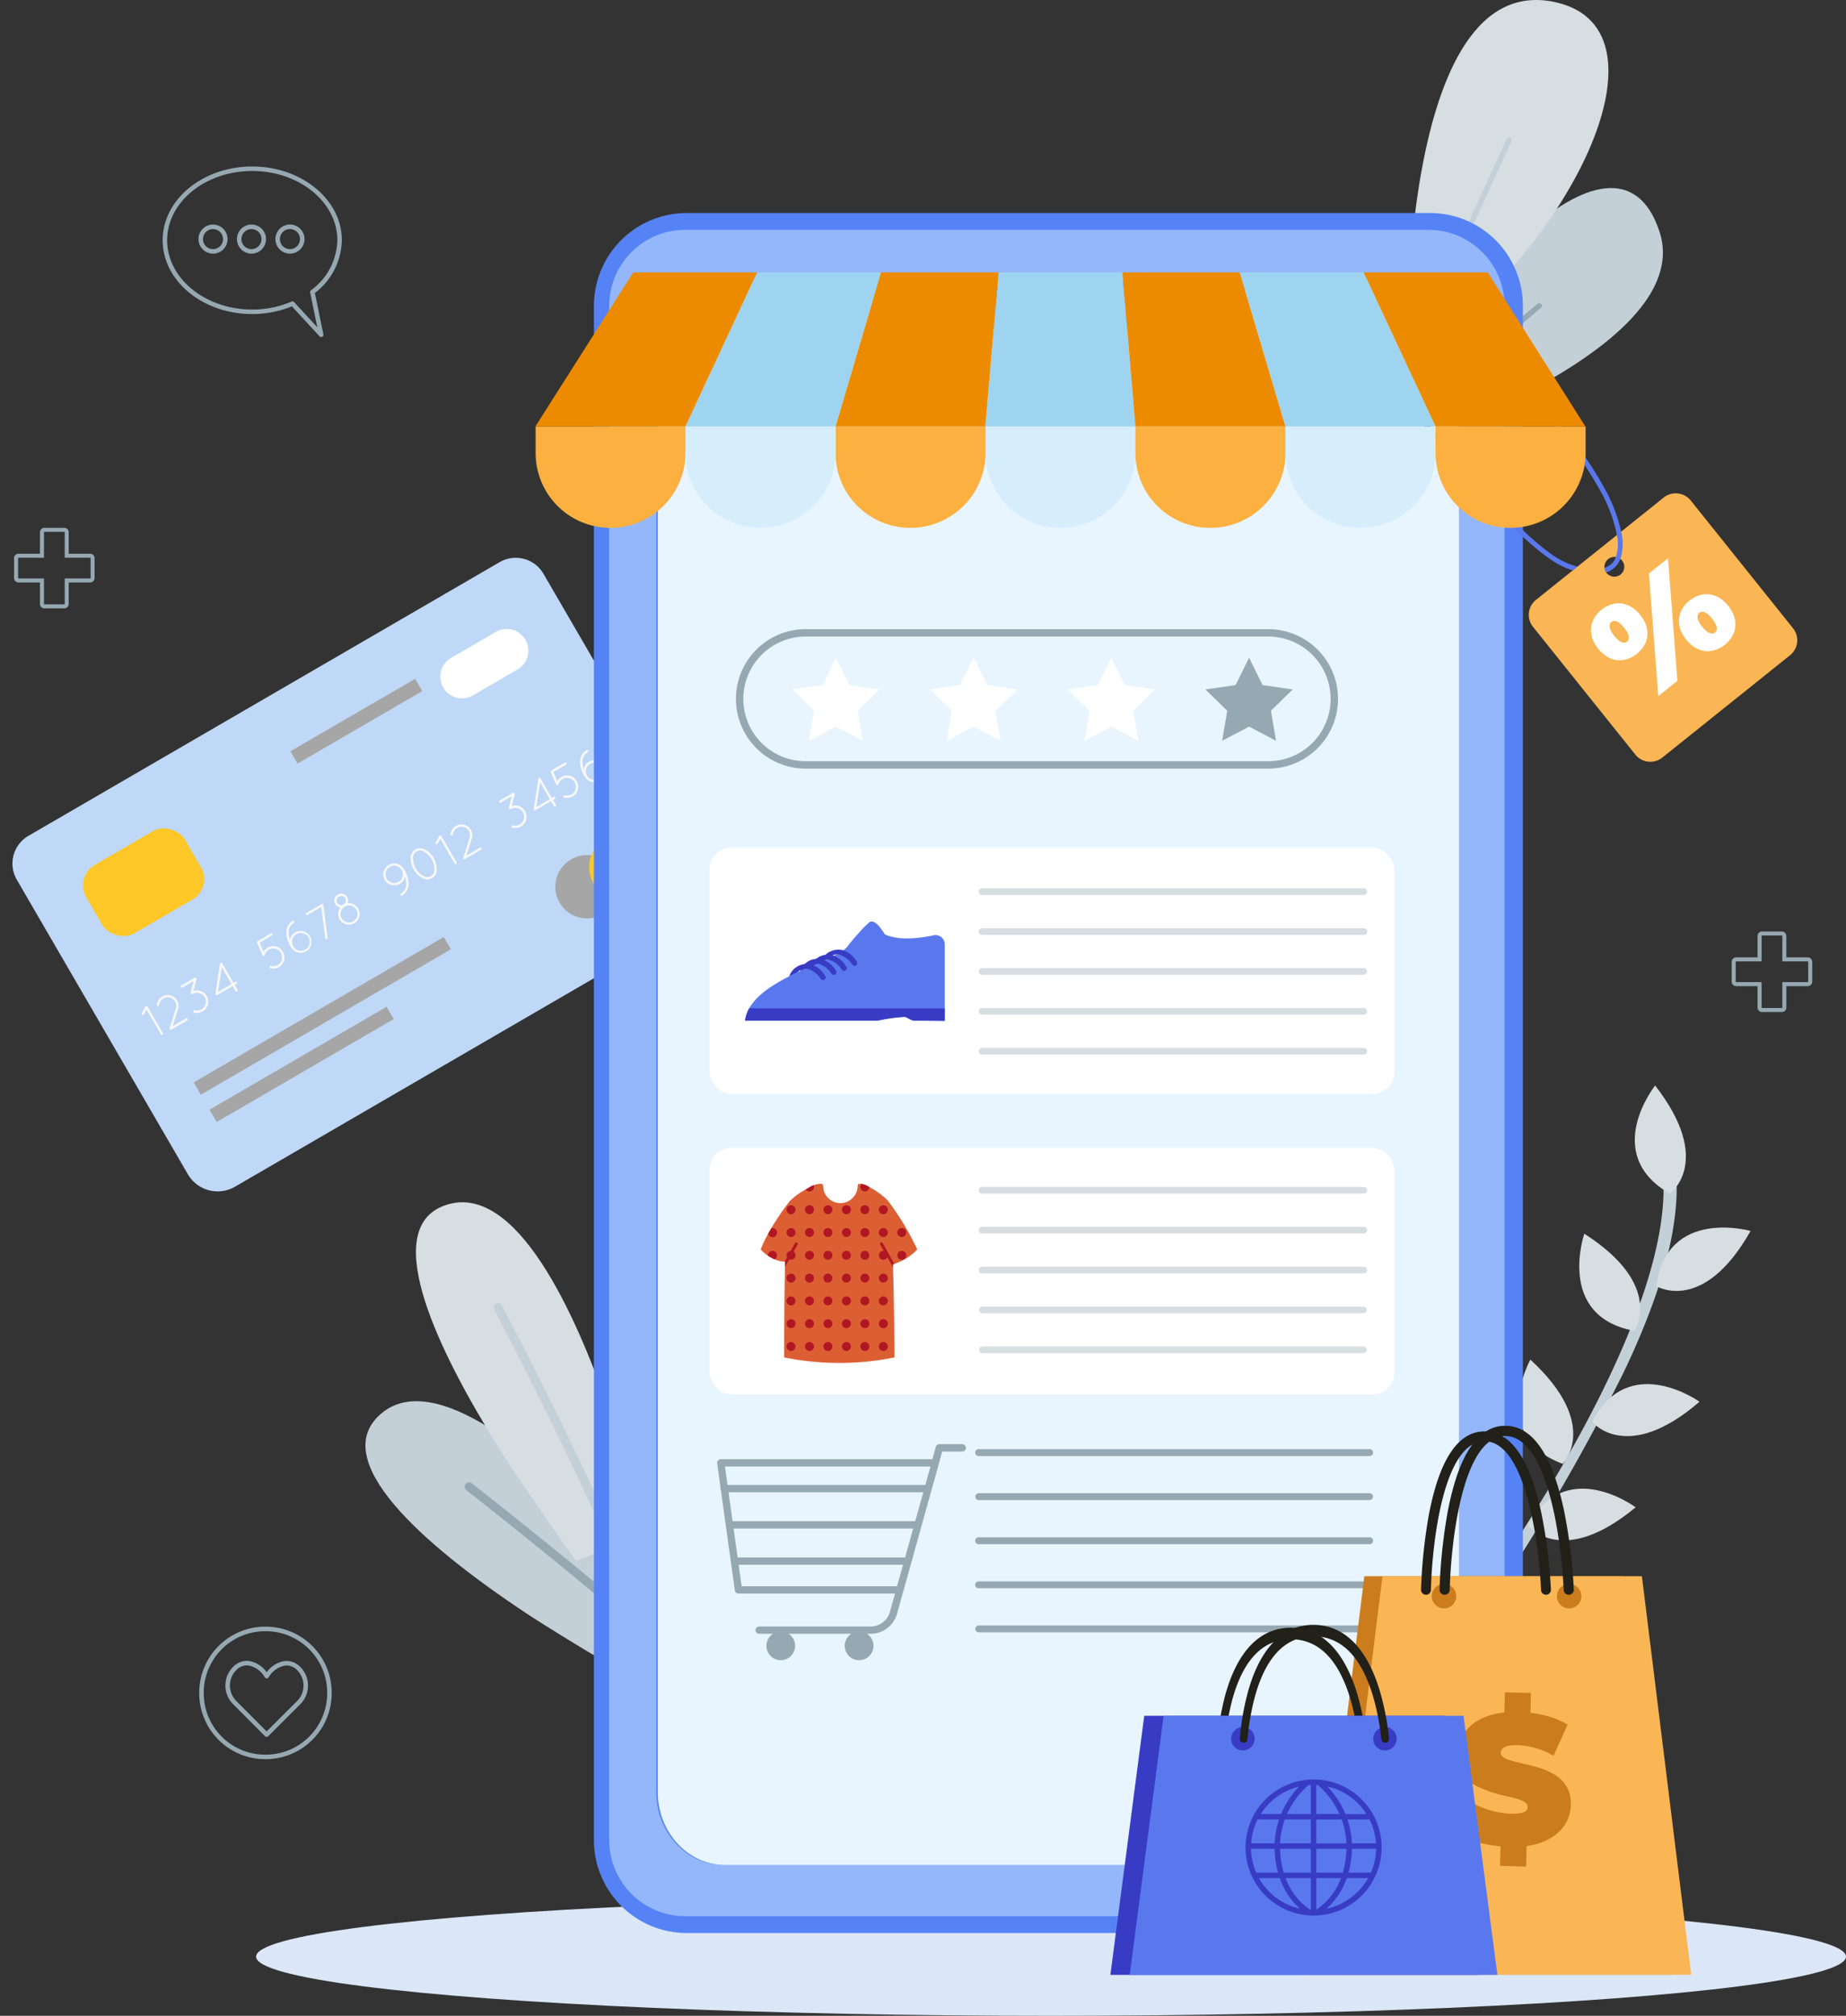 <svg xmlns="http://www.w3.org/2000/svg" width="329.335" height="359.601" viewBox="0 0 329.335 359.601">
  <rect x="0" y="0" width="329.335" height="359.601" fill="#333333" stroke="none"/>
  <g id="e-commerce-mobile-commerce" transform="translate(3551.689 -8584)">
    <g id="Group_166595" data-name="Group 166595">
      <g id="Group_166590" data-name="Group 166590">
        <g id="Group_166589" data-name="Group 166589" transform="translate(-1476 421)">
          <ellipse id="Ellipse_3505" data-name="Ellipse 3505" cx="141.823" cy="10.559" rx="141.823" ry="10.559" transform="translate(-2030 8501.482)" fill="#dbe6f7"/>
          <g id="Group_166577" data-name="Group 166577" transform="translate(-2432.693 8092.2)">
            <g id="Group_166384" data-name="Group 166384">
              <g id="Group_166383" data-name="Group 166383">
                <g id="Group_166382" data-name="Group 166382">
                  <g id="Group_166381" data-name="Group 166381">
                    <path id="Path_31801" data-name="Path 31801" d="M617.25,364.692a361.244,361.244,0,0,0,29.311-48.86c8.086-16.818,11.07-30.164,8.871-39.666a1.171,1.171,0,1,0-2.282.528c3.846,16.611-9.531,47.973-38.8,87.962Z" fill="#c3d0d8"/>
                  </g>
                </g>
              </g>
            </g>
            <g id="Group_166387" data-name="Group 166387">
              <g id="Group_166386" data-name="Group 166386">
                <g id="Group_166385" data-name="Group 166385">
                  <path id="Path_31802" data-name="Path 31802" d="M652.52,300.239s8.327,5.142,16.795-9.852C669.315,290.387,654.336,286.131,652.52,300.239Z" fill="#d7dee2"/>
                </g>
              </g>
            </g>
            <g id="Group_166390" data-name="Group 166390">
              <g id="Group_166389" data-name="Group 166389">
                <g id="Group_166388" data-name="Group 166388">
                  <path id="Path_31803" data-name="Path 31803" d="M648.554,308.2s5.6-8.028-8.9-17.317C639.652,290.878,634.569,305.6,648.554,308.2Z" fill="#d7dee2"/>
                </g>
              </g>
            </g>
            <g id="Group_166393" data-name="Group 166393">
              <g id="Group_166392" data-name="Group 166392">
                <g id="Group_166391" data-name="Group 166391">
                  <path id="Path_31804" data-name="Path 31804" d="M654.905,283.738s7.954-5.7-2.619-19.294C652.286,264.444,642.587,276.626,654.905,283.738Z" fill="#d7dee2"/>
                </g>
              </g>
            </g>
            <g id="Group_166396" data-name="Group 166396">
              <g id="Group_166395" data-name="Group 166395">
                <g id="Group_166394" data-name="Group 166394">
                  <path id="Path_31805" data-name="Path 31805" d="M641.069,324.446s6.1,7.656,19.137-3.59C660.206,320.856,647.55,311.785,641.069,324.446Z" fill="#d7dee2"/>
                </g>
              </g>
            </g>
            <g id="Group_166399" data-name="Group 166399">
              <g id="Group_166398" data-name="Group 166398">
                <g id="Group_166397" data-name="Group 166397">
                  <path id="Path_31806" data-name="Path 31806" d="M635.8,331.939s6.9-6.939-5.773-18.6C630.029,313.344,622.477,326.961,635.8,331.939Z" fill="#d7dee2"/>
                </g>
              </g>
            </g>
            <g id="Group_166402" data-name="Group 166402">
              <g id="Group_166401" data-name="Group 166401">
                <g id="Group_166400" data-name="Group 166400">
                  <path id="Path_31807" data-name="Path 31807" d="M629.609,342.915s5.95,7.77,19.2-3.226C648.811,339.689,636.329,330.379,629.609,342.915Z" fill="#d7dee2"/>
                </g>
              </g>
            </g>
            <g id="Group_166405" data-name="Group 166405">
              <g id="Group_166404" data-name="Group 166404">
                <g id="Group_166403" data-name="Group 166403">
                  <path id="Path_31808" data-name="Path 31808" d="M624.823,351.387s-9.664-1.549-6.277-18.432C618.546,332.955,632.665,339.52,624.823,351.387Z" fill="#d7dee2"/>
                </g>
              </g>
            </g>
          </g>
          <g id="Group_166576" data-name="Group 166576" transform="translate(-2448.693 8091.2)">
            <g id="Group_166351" data-name="Group 166351">
              <g id="Group_166346" data-name="Group 166346">
                <g id="Group_166345" data-name="Group 166345">
                  <g id="Group_166344" data-name="Group 166344">
                    <g id="Group_166343" data-name="Group 166343">
                      <path id="Path_31793" data-name="Path 31793" d="M440.532,324.4c9.743-9.4,29.626,8.4,41.183,20.554,5.313,5.58,8.866,9.968,8.866,9.968,1.777,1.7,3.3,3.247,4.585,4.644.7.762,1.322,1.47,1.874,2.134l-16.3,6.452c-5.089-3.038-10.579-6.384-14.159-8.764C451.335,349.242,431.325,333.285,440.532,324.4Z" fill="#c3d0d8"/>
                    </g>
                  </g>
                </g>
              </g>
              <g id="Group_166350" data-name="Group 166350">
                <g id="Group_166349" data-name="Group 166349">
                  <g id="Group_166348" data-name="Group 166348">
                    <g id="Group_166347" data-name="Group 166347">
                      <path id="Path_31794" data-name="Path 31794" d="M456.076,336.543a.781.781,0,0,1,1.1-.135c1.061.83,22.16,17.342,33.62,27.761l-1.627.644c-11.68-10.52-32.7-26.972-32.957-27.171A.783.783,0,0,1,456.076,336.543Z" fill="#96a9b2"/>
                    </g>
                  </g>
                </g>
              </g>
            </g>
            <g id="Group_166360" data-name="Group 166360">
              <g id="Group_166355" data-name="Group 166355">
                <g id="Group_166354" data-name="Group 166354">
                  <g id="Group_166353" data-name="Group 166353">
                    <g id="Group_166352" data-name="Group 166352">
                      <path id="Path_31795" data-name="Path 31795" d="M485.3,335.326c.913,2.286,1.657,4.319,2.252,6.125.459,1.391.816,2.623,1.084,3.719l-12.891,5.1c-4.1-5.825-10.675-15.256-14.14-20.811-9.685-15.544-21.3-38.35-9.238-42.632,12.761-4.531,23.493,19.909,28.986,35.753C483.884,329.861,485.3,335.326,485.3,335.326Z" fill="#d7dee2"/>
                    </g>
                  </g>
                </g>
              </g>
              <g id="Group_166359" data-name="Group 166359">
                <g id="Group_166358" data-name="Group 166358">
                  <g id="Group_166357" data-name="Group 166357">
                    <g id="Group_166356" data-name="Group 166356">
                      <path id="Path_31796" data-name="Path 31796" d="M481.672,347.928c-5.318-13.384-20.344-42.235-20.51-42.552a.783.783,0,0,1,1.388-.724c.678,1.3,15.27,29.318,20.579,42.7Z" fill="#c3d0d8"/>
                    </g>
                  </g>
                </g>
              </g>
            </g>
          </g>
          <g id="Group_166578" data-name="Group 166578" transform="translate(-2443.693 8054.2)">
            <g id="Group_166370" data-name="Group 166370">
              <g id="Group_166364" data-name="Group 166364">
                <g id="Group_166363" data-name="Group 166363">
                  <g id="Group_166362" data-name="Group 166362">
                    <path id="Path_31797" data-name="Path 31797" d="M613.6,190.117s57.559-18.363,50.469-39.989C656.254,126.278,624.045,162.315,613.6,190.117Z" fill="#c3d0d8"/>
                  </g>
                </g>
              </g>
              <g id="Group_166369" data-name="Group 166369">
                <g id="Group_166368" data-name="Group 166368">
                  <g id="Group_166367" data-name="Group 166367">
                    <g id="Group_166366" data-name="Group 166366">
                      <g id="Group_166365" data-name="Group 166365">
                        <path id="Path_31798" data-name="Path 31798" d="M607.871,195.725c12.977-14.9,34.166-32.514,34.431-32.734a.479.479,0,0,1,.611.738c-.265.22-21.6,17.955-34.479,32.8Z" fill="#96a9b2"/>
                      </g>
                    </g>
                  </g>
                </g>
              </g>
            </g>
            <g id="Group_166379" data-name="Group 166379">
              <g id="Group_166373" data-name="Group 166373">
                <g id="Group_166372" data-name="Group 166372">
                  <g id="Group_166371" data-name="Group 166371">
                    <path id="Path_31799" data-name="Path 31799" d="M619.007,173.133s-1.67-70.524,26.7-63.893C667.392,114.307,647.849,154.084,619.007,173.133Z" fill="#d7dee2"/>
                  </g>
                </g>
              </g>
              <g id="Group_166378" data-name="Group 166378">
                <g id="Group_166377" data-name="Group 166377">
                  <g id="Group_166376" data-name="Group 166376">
                    <g id="Group_166375" data-name="Group 166375">
                      <g id="Group_166374" data-name="Group 166374">
                        <path id="Path_31800" data-name="Path 31800" d="M607.388,198.527c10.988-24.583,29.176-64.451,29.392-64.926a.479.479,0,0,1,.872.4c-.219.479-18.666,40.916-29.625,65.446Z" fill="#c3d0d8"/>
                      </g>
                    </g>
                  </g>
                </g>
              </g>
            </g>
          </g>
          <g id="Group_166586" data-name="Group 166586" transform="translate(-2075.689 8314.738) rotate(-30)">
            <path id="Path_30551" data-name="Path 30551" d="M419.192,169.068l.157,60.759A6.149,6.149,0,0,1,413.221,236l-96.369.25a6.149,6.149,0,0,1-6.161-6.136l-.157-60.759a5.721,5.721,0,0,1,5.707-5.737l97.214-.252A5.722,5.722,0,0,1,419.192,169.068Z" transform="translate(-310.534 -163.361)" fill="#bfd8f7"/>
            <g id="Group_164336" data-name="Group 164336" transform="translate(7.32 10.45)">
              <path id="Path_30552" data-name="Path 30552" d="M426.344,235.8a5.656,5.656,0,1,1-5.671-5.642A5.656,5.656,0,0,1,426.344,235.8Z" transform="translate(-340.532 -188.308)" fill="#a6a6a6"/>
              <path id="Path_30553" data-name="Path 30553" d="M435.238,235.779a5.656,5.656,0,1,1-5.67-5.642A5.655,5.655,0,0,1,435.238,235.779Z" transform="translate(-342.462 -188.303)" fill="#ffc727"/>
              <rect id="Rectangle_149753" data-name="Rectangle 149753" width="20.396" height="14.096" rx="4.202" transform="translate(1.824 0.226) rotate(-0.149)" fill="#ffc727"/>
              <path id="Path_30554" data-name="Path 30554" d="M429.674,184.44l-9.228.023a3.865,3.865,0,0,1-3.876-3.855h0a3.865,3.865,0,0,1,3.855-3.876l9.228-.024a3.866,3.866,0,0,1,3.876,3.856h0A3.867,3.867,0,0,1,429.674,184.44Z" transform="translate(-340.866 -176.708)" fill="#fff"/>
              <g id="Group_164335" data-name="Group 164335" transform="translate(0 26.347)">
                <path id="Path_30555" data-name="Path 30555" d="M321.027,211.257l-.835.492a.21.21,0,0,1-.1.034.2.2,0,0,1-.178-.1.2.2,0,0,1,.075-.279l1.14-.7a.214.214,0,0,1,.279.075.246.246,0,0,1,.026.153l.014,5.435a.2.2,0,0,1-.2.2.206.206,0,0,1-.2-.2Z" transform="translate(-319.882 -210.429)" fill="#f8f8f8"/>
                <path id="Path_30556" data-name="Path 30556" d="M323.715,216.2l2.758-2.5a1.536,1.536,0,0,0,.5-1.134,1.526,1.526,0,0,0-1.525-1.509,1.537,1.537,0,0,0-1.03.392l-.287.262a.2.2,0,1,1-.28-.3l.287-.271a1.978,1.978,0,0,1,1.308-.5,1.943,1.943,0,0,1,1.932,1.922,1.943,1.943,0,0,1-.63,1.438l-2.361,2.145,2.8-.007a.207.207,0,0,1,0,.414l-3.3.009h-.034a.191.191,0,0,1-.153-.06A.222.222,0,0,1,323.715,216.2Z" transform="translate(-320.7 -210.419)" fill="#f8f8f8"/>
                <path id="Path_30557" data-name="Path 30557" d="M333.714,210.987l-1.525,1.576a2,2,0,0,1,1.015,3.379,2.013,2.013,0,0,1-1.419.6,1.975,1.975,0,0,1-1.413-.589.209.209,0,0,1,.3-.3,1.59,1.59,0,0,0,1.117.453,1.607,1.607,0,0,0,1.123-.46,1.579,1.579,0,0,0,.463-1.125,1.587,1.587,0,0,0-1.586-1.576.218.218,0,0,1-.168-.085h-.009a.214.214,0,0,1,0-.3l1.467-1.517-2.265.005a.211.211,0,1,1,0-.423l2.764-.006a.21.21,0,0,1,.212.211.17.17,0,0,1-.026.093A.186.186,0,0,1,333.714,210.987Z" transform="translate(-322.145 -210.414)" fill="#f8f8f8"/>
                <path id="Path_30558" data-name="Path 30558" d="M340.064,215.305l-3.2.009h-.025a.178.178,0,0,1-.127-.042.2.2,0,0,1-.027-.287l3.413-4.269.008-.009a.2.2,0,0,1,.288-.026.261.261,0,0,1,.067.1c0,.016.009.025.009.034v.025l.01,4.057h.4a.2.2,0,1,1,0,.406l-.4,0,0,1.014a.207.207,0,0,1-.414,0Zm0-.406-.009-3.465-2.789,3.473Z" transform="translate(-323.517 -210.417)" fill="#f8f8f8"/>
                <path id="Path_30559" data-name="Path 30559" d="M350.47,215.905a.2.2,0,0,1,0-.3.214.214,0,0,1,.3,0,1.586,1.586,0,0,0,1.118.453,1.587,1.587,0,0,0,1.576-1.584,1.578,1.578,0,0,0-2.7-1.109.2.2,0,0,1-.3,0,.125.125,0,0,1-.051-.067v-.009a.03.03,0,0,1-.009-.025.164.164,0,0,1-.009-.068c0-.008.008-.025.008-.041l.281-2.385a.179.179,0,0,1,.085-.152.189.189,0,0,1,.135-.051l2.756-.008a.21.21,0,0,1,.212.211.2.2,0,0,1-.211.211l-2.578.007-.207,1.759a1.987,1.987,0,0,1,1-.273,1.992,1.992,0,0,1,2,2,1.985,1.985,0,0,1-.579,1.422,2.056,2.056,0,0,1-1.419.586A2,2,0,0,1,350.47,215.905Z" transform="translate(-326.506 -210.403)" fill="#f8f8f8"/>
                <path id="Path_30560" data-name="Path 30560" d="M357.512,211.849a2.4,2.4,0,0,1,2.068-1.29.2.2,0,0,1,.211.193.221.221,0,0,1-.2.221,2,2,0,0,0-1.722,1.077,3.893,3.893,0,0,0-.42,1.185,1.945,1.945,0,1,1-.486,1.354,3.014,3.014,0,0,1-.018-.389A4.877,4.877,0,0,1,357.512,211.849Zm-.136,2.705a.417.417,0,0,0,.017.11.124.124,0,0,1-.009.06,1.578,1.578,0,1,0-.009-.2Z" transform="translate(-327.926 -210.402)" fill="#f8f8f8"/>
                <path id="Path_30561" data-name="Path 30561" d="M364.474,216.173l2.176-5.2-2.857.007a.2.2,0,1,1,0-.4l3.128-.009a.217.217,0,0,1,.126.008.234.234,0,0,1,.111.127.213.213,0,0,1,.017.067.17.17,0,0,1-.034.11l-2.276,5.45a.211.211,0,0,1-.186.127.156.156,0,0,1-.085-.016A.224.224,0,0,1,364.474,216.173Z" transform="translate(-329.368 -210.403)" fill="#f8f8f8"/>
                <path id="Path_30562" data-name="Path 30562" d="M371.637,210.518a1.228,1.228,0,0,1,.734,2.221,1.915,1.915,0,1,1-1.463,0,1.249,1.249,0,0,1-.493-1A1.221,1.221,0,0,1,371.637,210.518Zm.015,5.511a1.513,1.513,0,1,0-1.517-1.509A1.505,1.505,0,0,0,371.652,216.029Zm-.009-3.449a.842.842,0,0,0,.826-.839.825.825,0,0,0-1.649,0A.835.835,0,0,0,371.643,212.58Z" transform="translate(-330.7 -210.393)" fill="#f8f8f8"/>
                <path id="Path_30563" data-name="Path 30563" d="M385.057,210.483a1.944,1.944,0,0,1,1.949,1.719c.009.017.009.025.017.042.009.161.018.329.018.507a4.9,4.9,0,0,1-.56,2.36,2.448,2.448,0,0,1-2.068,1.29h-.009a.2.2,0,0,1-.211-.194.214.214,0,0,1,.2-.22,2.005,2.005,0,0,0,1.722-1.078,3.734,3.734,0,0,0,.42-1.184,1.955,1.955,0,1,1-1.48-3.242Zm1.553,1.939a1.542,1.542,0,1,0-1.543,1.543A1.533,1.533,0,0,0,386.61,212.422Z" transform="translate(-333.604 -210.385)" fill="#f8f8f8"/>
                <path id="Path_30564" data-name="Path 30564" d="M390.029,213.428a3.764,3.764,0,0,1,.561-2.073,1.676,1.676,0,0,1,2.958-.008,3.851,3.851,0,0,1,.58,2.069,3.8,3.8,0,0,1-.569,2.065,1.67,1.67,0,0,1-2.959.007A3.722,3.722,0,0,1,390.029,213.428Zm.414,0a3.358,3.358,0,0,0,.5,1.833,1.258,1.258,0,0,0,2.265-.005,3.569,3.569,0,0,0-.009-3.668,1.258,1.258,0,0,0-2.265.005A3.359,3.359,0,0,0,390.443,213.427Z" transform="translate(-335.106 -210.381)" fill="#f8f8f8"/>
                <path id="Path_30565" data-name="Path 30565" d="M398.433,211.056l-.835.493a.212.212,0,0,1-.1.033.206.206,0,0,1-.178-.1.2.2,0,0,1,.075-.28l1.14-.7a.214.214,0,0,1,.279.075.247.247,0,0,1,.026.153l.014,5.435a.2.2,0,0,1-.2.2.207.207,0,0,1-.2-.2Z" transform="translate(-336.681 -210.385)" fill="#f8f8f8"/>
                <path id="Path_30566" data-name="Path 30566" d="M401.121,216l2.758-2.5a1.534,1.534,0,0,0,.5-1.133,1.526,1.526,0,0,0-1.525-1.51,1.54,1.54,0,0,0-1.03.391l-.287.263a.2.2,0,0,1-.28-.3l.287-.272a1.985,1.985,0,0,1,1.308-.5,1.943,1.943,0,0,1,1.932,1.922,1.946,1.946,0,0,1-.63,1.438l-2.361,2.145,2.8-.007a.207.207,0,0,1,.2.211.2.2,0,0,1-.2.2l-3.3.009h-.034a.192.192,0,0,1-.153-.059A.222.222,0,0,1,401.121,216Z" transform="translate(-337.499 -210.375)" fill="#f8f8f8"/>
                <path id="Path_30567" data-name="Path 30567" d="M417.593,210.77l-1.526,1.575a1.985,1.985,0,0,1,1.6,1.957,1.978,1.978,0,0,1-.589,1.421,2.011,2.011,0,0,1-1.418.6,1.97,1.97,0,0,1-1.413-.589.209.209,0,0,1,.294-.3,1.586,1.586,0,0,0,2.7-1.131,1.587,1.587,0,0,0-1.586-1.576.221.221,0,0,1-.169-.085h-.008a.212.212,0,0,1,0-.3l1.467-1.517-2.265.006a.211.211,0,0,1,0-.423l2.764-.007a.21.21,0,0,1,.212.211.169.169,0,0,1-.025.093A.189.189,0,0,1,417.593,210.77Z" transform="translate(-340.348 -210.367)" fill="#f8f8f8"/>
                <path id="Path_30568" data-name="Path 30568" d="M423.943,215.087l-3.2.009h-.025a.178.178,0,0,1-.127-.042.194.194,0,0,1-.026-.287l3.411-4.27.009-.009a.2.2,0,0,1,.287-.026.262.262,0,0,1,.068.1.126.126,0,0,0,.009.034v.026l.01,4.057.4,0a.2.2,0,1,1,0,.406h-.4l0,1.015a.207.207,0,0,1-.414,0Zm0-.406-.009-3.465-2.789,3.473Z" transform="translate(-341.721 -210.37)" fill="#f8f8f8"/>
                <path id="Path_30569" data-name="Path 30569" d="M427.875,215.7a.2.2,0,0,1,0-.3.214.214,0,0,1,.3,0,1.586,1.586,0,0,0,1.117.453,1.587,1.587,0,0,0,1.577-1.584,1.578,1.578,0,0,0-2.7-1.109.2.2,0,0,1-.3,0,.132.132,0,0,1-.052-.067v-.009a.033.033,0,0,1-.008-.025.165.165,0,0,1-.009-.068c0-.009.008-.026.008-.042l.281-2.384a.178.178,0,0,1,.084-.153.2.2,0,0,1,.135-.051l2.756-.007a.208.208,0,0,1,.211.211.205.205,0,0,1-.211.212l-2.578.006-.208,1.759a2,2,0,0,1,1.005-.273,1.992,1.992,0,0,1,2,2,1.984,1.984,0,0,1-.579,1.422,2.053,2.053,0,0,1-1.419.586A2,2,0,0,1,427.875,215.7Z" transform="translate(-343.305 -210.359)" fill="#f8f8f8"/>
                <path id="Path_30570" data-name="Path 30570" d="M434.918,211.648a2.4,2.4,0,0,1,2.067-1.29.2.2,0,0,1,.212.193.222.222,0,0,1-.2.221,2,2,0,0,0-1.722,1.077,3.873,3.873,0,0,0-.42,1.185,1.945,1.945,0,1,1-.487,1.354,3,3,0,0,1-.017-.388A4.88,4.88,0,0,1,434.918,211.648Zm-.137,2.705a.406.406,0,0,0,.018.11.124.124,0,0,1-.009.06,1.572,1.572,0,1,0-.009-.2Z" transform="translate(-344.724 -210.358)" fill="#f8f8f8"/>
              </g>
              <rect id="Rectangle_149754" data-name="Rectangle 149754" width="51.6" height="2.536" transform="matrix(1, -0.003, 0.003, 1, 1.934, 42.639)" fill="#a6a6a6"/>
              <rect id="Rectangle_149755" data-name="Rectangle 149755" width="36.531" height="2.536" transform="matrix(1, -0.003, 0.003, 1, 1.948, 48.271)" fill="#a6a6a6"/>
              <rect id="Rectangle_149756" data-name="Rectangle 149756" width="25.735" height="2.536" transform="translate(46.41 0.11) rotate(-0.149)" fill="#a6a6a6"/>
            </g>
          </g>
          <g id="Device" transform="translate(-2115.016 8151.311)">
            <g id="Group_164381" data-name="Group 164381" transform="translate(148.016 52.69)">
              <g id="Group_164380" data-name="Group 164380">
                <path id="Path_30764" data-name="Path 30764" d="M294.638,52.69H161.8A13.561,13.561,0,0,0,148.36,66.378V339.832A13.572,13.572,0,0,0,161.8,353.52H294.638a13.585,13.585,0,0,0,13.452-13.688V66.378A13.575,13.575,0,0,0,294.638,52.69Zm5.045,278.687c0,7.2-5.39,13.02-12.038,13.02H168.806c-6.663,0-12.054-5.823-12.054-13.02V76.742c0-14.662,5.39-15.377,12.054-15.377h23.809c1.383,0,2.514,1.572,2.514,3.52v.841c0,4.565,2.5,4.581,5.563,4.581h55.051c3.1,0,5.579-.016,5.579-4.581v-.841c0-1.949,1.116-3.52,2.522-3.52h23.8c6.648,0,12.038,1.949,12.038,15.377Z" transform="translate(-148.09 -52.69)" fill="#93b7fa" stroke="#5583f5" stroke-width="6"/>
                <path id="Path_30574" data-name="Path 30574" d="M294.638,52.69H161.8A13.561,13.561,0,0,0,148.36,66.378V339.832A13.572,13.572,0,0,0,161.8,353.52H294.638a13.585,13.585,0,0,0,13.452-13.688V66.378A13.575,13.575,0,0,0,294.638,52.69Zm5.045,278.687c0,7.2-5.39,13.02-12.038,13.02H168.806c-6.663,0-12.054-5.823-12.054-13.02V76.742c0-14.662,5.39-15.377,12.054-15.377h23.809c1.383,0,2.514,1.572,2.514,3.52v.841c0,4.565,2.5,4.581,5.563,4.581h55.051c3.1,0,5.579-.016,5.579-4.581v-.841c0-1.949,1.116-3.52,2.522-3.52h23.8c6.648,0,12.038,1.949,12.038,15.377Z" transform="translate(-148.36 -52.69)" fill="#93b7fa"/>
                <line id="Line_308" data-name="Line 308" x1="0.448" transform="translate(8.218 262.548)" fill="none"/>
                <g id="Group_164379" data-name="Group 164379" transform="translate(8.662 8.675)">
                  <path id="_1.0_Splash_1_3x" data-name="1.0_Splash – 1@3x" d="M301.971,79.107V333.742c0,7.2-5.39,13.02-12.038,13.02H171.094c-6.663,0-12.054-5.823-12.054-13.02V79.107c0-14.662,5.39-15.377,12.054-15.377H194.9c1.383,0,2.514,1.572,2.514,3.52v.841c0,4.565,2.5,4.581,5.563,4.581h55.051c3.1,0,5.579-.016,5.579-4.581V67.25c0-1.949,1.116-3.52,2.522-3.52h23.8C296.58,63.73,301.971,65.679,301.971,79.107Z" transform="translate(-159.04 -63.73)" fill="#e8f5ff"/>
                </g>
                <g id="Group_164398" data-name="Group 164398" transform="translate(60.504 9.341)">
                  <path id="Path_30409" data-name="Path 30409" d="M274.467,101.229H244.882a1.383,1.383,0,0,1-1.379-1.379h0a1.383,1.383,0,0,1,1.379-1.379h29.585a1.383,1.383,0,0,1,1.379,1.379h0A1.383,1.383,0,0,1,274.467,101.229Z" transform="translate(-243.503 -98.47)" fill="#5774be"/>
                  <path id="Path_30410" data-name="Path 30410" d="M297.867,99.864a1.394,1.394,0,1,1-1.393-1.394A1.393,1.393,0,0,1,297.867,99.864Z" transform="translate(-258.448 -98.47)" fill="#5774be"/>
                </g>
              </g>
            </g>
          </g>
          <g id="Group_166574" data-name="Group 166574" transform="matrix(0.966, -0.259, 0.259, 0.966, -2463.459, 8224.438)">
            <g id="Group_166489" data-name="Group 166489">
              <g id="Group_166486" data-name="Group 166486">
                <g id="Group_166485" data-name="Group 166485">
                  <path id="Path_31847" data-name="Path 31847" d="M625.587,219.889l11.725,26.73a3.428,3.428,0,0,0,4.516,1.763l26.73-11.726a3.428,3.428,0,0,0,1.763-4.516l-11.726-26.73a3.427,3.427,0,0,0-4.516-1.762l-26.73,11.725A3.427,3.427,0,0,0,625.587,219.889Zm17.826-5.156a1.765,1.765,0,1,1,.708-1.716A1.768,1.768,0,0,1,643.413,214.733Z" fill="#fab655"/>
                </g>
              </g>
              <g id="Group_166488" data-name="Group 166488">
                <g id="Group_166487" data-name="Group 166487">
                  <path id="Path_31848" data-name="Path 31848" d="M635.795,226.651c-1.288-2.936-.13-5.45,2.382-6.552s5.143-.25,6.431,2.686c1.3,2.962.133,5.451-2.379,6.553S637.095,229.613,635.795,226.651Zm12.221-10.586,4-1.756-4.048,21.549-4.005,1.757Zm-6.772,8.2c-.7-1.586-1.424-1.832-1.945-1.6s-.836.932-.14,2.519,1.427,1.832,1.948,1.6S641.941,225.849,641.244,224.261Zm10.135,4.877c-1.289-2.938-.133-5.451,2.379-6.552s5.143-.251,6.432,2.687c1.3,2.961.132,5.451-2.379,6.552S652.677,232.1,651.379,229.138Zm5.447-2.389c-.7-1.588-1.425-1.833-1.946-1.6s-.834.931-.137,2.518,1.425,1.833,1.945,1.6S657.522,228.336,656.826,226.749Z" fill="#fff"/>
                </g>
              </g>
            </g>
            <g id="Group_166491" data-name="Group 166491">
              <g id="Group_166490" data-name="Group 166490">
                <path id="Path_31849" data-name="Path 31849" d="M644.467,199.995a68.277,68.277,0,0,0-12.28-25.825c-.121-.159-.245-.317-.371-.478v1.5a67.585,67.585,0,0,1,11.806,24.979,26.519,26.519,0,0,1,.656,7.772,7.675,7.675,0,0,1-1.183,3.746,3.366,3.366,0,0,1-.832.82,3.185,3.185,0,0,1-1.628.519,1.742,1.742,0,0,0,.084.871,4.045,4.045,0,0,0,2.027-.676,4.127,4.127,0,0,0,1.026-1,8.877,8.877,0,0,0,1.4-4.671A28.243,28.243,0,0,0,644.467,199.995Zm-12.651,7.855c-8.977-11.11-21.615-43.8-23.769-49.47-.015-.043-.031-.083-.046-.123.189.04.377.08.565.123h3.189a29.865,29.865,0,0,0-4.355-1.114.43.43,0,0,0-.479.574c.033.09.1.272.2.54,1.892,5.024,15.278,40.046,24.693,50.8a13.647,13.647,0,0,0,2.518,2.332q.371.251.73.472l.969-.424q-.59-.339-1.216-.762A14.79,14.79,0,0,1,631.816,207.85Z" fill="#5a78ed"/>
              </g>
            </g>
          </g>
          <g id="Group_166566" data-name="Group 166566" transform="translate(-1980.176 8211.592)">
            <path id="Path_31776" data-name="Path 31776" d="M928.565,102.987h0A13.347,13.347,0,0,1,915.2,89.622V84.9h26.774v4.722A13.413,13.413,0,0,1,928.565,102.987Z" transform="translate(-834.879 -57.414)" fill="#d6eefc"/>
            <path id="Path_31777" data-name="Path 31777" d="M868.464,102.987h0A13.347,13.347,0,0,1,855.1,89.622V84.9h26.774v4.722A13.413,13.413,0,0,1,868.464,102.987Z" transform="translate(-801.553 -57.414)" fill="#fbb040"/>
            <path id="Path_31778" data-name="Path 31778" d="M808.365,102.987h0A13.347,13.347,0,0,1,795,89.622V84.9h26.774v4.722A13.385,13.385,0,0,1,808.365,102.987Z" transform="translate(-768.226 -57.414)" fill="#d6eefc"/>
            <path id="Path_31779" data-name="Path 31779" d="M748.365,102.987h0A13.347,13.347,0,0,1,735,89.622V84.9h26.729v4.722A13.375,13.375,0,0,1,748.365,102.987Z" transform="translate(-734.955 -57.414)" fill="#fbb040"/>
            <path id="Path_31780" data-name="Path 31780" d="M988.565,102.987h0A13.347,13.347,0,0,1,975.2,89.622V84.9h26.774v4.722A13.385,13.385,0,0,1,988.565,102.987Z" transform="translate(-868.15 -57.414)" fill="#fbb040"/>
            <path id="Path_31781" data-name="Path 31781" d="M1048.665,102.987h0A13.347,13.347,0,0,1,1035.3,89.622V84.9h26.774v4.722A13.385,13.385,0,0,1,1048.665,102.987Z" transform="translate(-901.476 -57.414)" fill="#d6eefc"/>
            <path id="Path_31782" data-name="Path 31782" d="M1108.765,102.987h0A13.347,13.347,0,0,1,1095.4,89.622V84.9h26.774v4.722A13.413,13.413,0,0,1,1108.765,102.987Z" transform="translate(-934.802 -57.414)" fill="#fbb040"/>
            <path id="Path_31783" data-name="Path 31783" d="M939.557,23.2h-22.1L915.1,50.686h26.774Z" transform="translate(-834.823 -23.2)" fill="#9ed4ef"/>
            <path id="Path_31784" data-name="Path 31784" d="M884.19,23.2H863.208L855.1,50.686h26.729Z" transform="translate(-801.553 -23.2)" fill="#ed8b00"/>
            <path id="Path_31785" data-name="Path 31785" d="M829.882,23.2h-22.1L795,50.686h26.774Z" transform="translate(-768.226 -23.2)" fill="#9ed4ef"/>
            <path id="Path_31786" data-name="Path 31786" d="M774.459,23.2h-22.1L734.9,50.686h26.774Z" transform="translate(-734.9 -23.2)" fill="#ed8b00"/>
            <path id="Path_31787" data-name="Path 31787" d="M990.938,23.2H970l2.317,27.486H999.09Z" transform="translate(-865.266 -23.2)" fill="#ed8b00"/>
            <path id="Path_31788" data-name="Path 31788" d="M1039.1,23.2H1017l8.152,27.486h26.774Z" transform="translate(-891.328 -23.2)" fill="#9ed4ef"/>
            <path id="Path_31789" data-name="Path 31789" d="M1088.74,23.2H1066.6l12.83,27.486h26.729Z" transform="translate(-918.832 -23.2)" fill="#ed8b00"/>
          </g>
          <g id="Group_166575" data-name="Group 166575" transform="translate(1)">
            <g id="Group_166567" data-name="Group 166567" transform="translate(-2442.693 8074.2)">
              <path id="Path_31811" data-name="Path 31811" d="M537.688,346.422h-4.107a.657.657,0,0,0-.634.484l-.6,2.2H494.594a.65.65,0,0,0-.645.741l.6,4.34a.674.674,0,0,0-.02.163.647.647,0,0,0,.089.33l.765,5.49.181,1.3.72,5.17.181,1.3.637,4.575a.651.651,0,0,0,.645.562h27.933l-.91,3.269a3.564,3.564,0,0,1-3.421,2.6H501.467a.668.668,0,0,0-.675.587.65.65,0,0,0,.647.714h2.477a2.56,2.56,0,1,0,2.764,0h11.212a2.561,2.561,0,1,0,2.765,0h.7a4.869,4.869,0,0,0,4.675-3.55l1.117-4.012h0a.447.447,0,0,0,.029-.082l1.3-4.66.362-1.3,1.441-5.17.362-1.3,1.488-5.344.183-.654h0l1.18-4.24a.41.41,0,0,0,.013-.059l.582-2.131h3.6a.658.658,0,0,0,0-1.315Zm-10.719,22.064v0a.78.78,0,0,0-.031.085l-.892,3.2H498.318l-.534-3.835h29.337Zm.515-1.848H497.6l-.72-5.17h32.041Zm1.8-6.472H496.7L495.982,355h34.744Zm1.8-6.47H495.8l-.459-3.292h36.664Z" fill="#96a9b2"/>
            </g>
            <g id="Group_166568" data-name="Group 166568" transform="translate(-2442.693 8074.2)">
              <g id="Group_166433" data-name="Group 166433">
                <g id="Group_166419" data-name="Group 166419">
                  <g id="Group_166418" data-name="Group 166418">
                    <g id="Group_166417" data-name="Group 166417">
                      <path id="Path_31812" data-name="Path 31812" d="M592.274,225.916H509.738a12.439,12.439,0,1,1,0-24.878h82.536a12.439,12.439,0,1,1,0,24.878Zm-82.536-23.557a11.118,11.118,0,1,0,0,22.236h82.536a11.118,11.118,0,1,0,0-22.236Z" fill="#96a9b2"/>
                    </g>
                  </g>
                </g>
                <g id="Group_166432" data-name="Group 166432">
                  <g id="Group_166422" data-name="Group 166422">
                    <g id="Group_166421" data-name="Group 166421">
                      <g id="Group_166420" data-name="Group 166420">
                        <path id="Path_31813" data-name="Path 31813" d="M515.135,218.422l-4.816,2.532.92-5.363-3.9-3.8,5.384-.782,2.408-4.879,2.408,4.879,5.384.782-3.9,3.8.92,5.363Z" fill="#fff"/>
                      </g>
                    </g>
                  </g>
                  <g id="Group_166425" data-name="Group 166425">
                    <g id="Group_166424" data-name="Group 166424">
                      <g id="Group_166423" data-name="Group 166423">
                        <path id="Path_31814" data-name="Path 31814" d="M539.706,218.422l-4.816,2.532.92-5.363-3.9-3.8,5.385-.782,2.408-4.879,2.408,4.879,5.385.782-3.9,3.8.92,5.363Z" fill="#fff"/>
                      </g>
                    </g>
                  </g>
                  <g id="Group_166428" data-name="Group 166428">
                    <g id="Group_166427" data-name="Group 166427">
                      <g id="Group_166426" data-name="Group 166426">
                        <path id="Path_31815" data-name="Path 31815" d="M564.278,218.422l-4.816,2.532.92-5.363-3.9-3.8,5.384-.782,2.408-4.879,2.408,4.879,5.385.782-3.9,3.8.92,5.363Z" fill="#fff"/>
                      </g>
                    </g>
                  </g>
                  <g id="Group_166431" data-name="Group 166431">
                    <g id="Group_166430" data-name="Group 166430">
                      <g id="Group_166429" data-name="Group 166429">
                        <path id="Path_31816" data-name="Path 31816" d="M588.849,218.422l-4.816,2.532.92-5.363-3.9-3.8,5.385-.782,2.408-4.879,2.408,4.879,5.385.782-3.9,3.8.92,5.363Z" fill="#96a9b2"/>
                      </g>
                    </g>
                  </g>
                </g>
              </g>
            </g>
            <g id="Group_166569" data-name="Group 166569" transform="translate(-2442.693 8074.2)">
              <g id="Group_166435" data-name="Group 166435">
                <rect id="Rectangle_150411" data-name="Rectangle 150411" width="122.161" height="43.969" rx="3.918" transform="translate(492.593 239.985)" fill="#fff"/>
              </g>
              <g id="Group_166443" data-name="Group 166443">
                <g id="Group_166436" data-name="Group 166436">
                  <path id="Path_31817" data-name="Path 31817" d="M534.554,257.268v13.645s-1.758-.041-5.484-.041c-.488,0-1.338-.683-1.721-.67a31.023,31.023,0,0,0-4.775.67H498.928a5.988,5.988,0,0,1,.738-2.19c3.24-5.8,15.534-8.42,17.524-11.041.683-.9,1.421-1.747,2.115-2.492a13.51,13.51,0,0,1,1.83-1.845c1.081-.732,2.716,2.169,2.716,2.169,2.505,1.2,6.368.675,8.7.177A1.654,1.654,0,0,1,534.554,257.268Z" fill="#5a78ed"/>
                </g>
                <g id="Group_166437" data-name="Group 166437">
                  <path id="Path_31818" data-name="Path 31818" d="M534.554,268.682v2.231s-1.758-.041-5.484-.041c-.488,0-1.338-.683-1.721-.67a31.023,31.023,0,0,0-4.775.67H498.928a5.988,5.988,0,0,1,.738-2.19Z" fill="#383cc5"/>
                </g>
                <g id="Group_166442" data-name="Group 166442">
                  <g id="Group_166438" data-name="Group 166438">
                    <path id="Path_31819" data-name="Path 31819" d="M506.8,262.972s.947-.454,1.523-.739a1.875,1.875,0,0,1,1.66-.62,4.276,4.276,0,0,1,2.455,1.817.468.468,0,0,0,.632.137h0a.47.47,0,0,0,.161-.647,4.431,4.431,0,0,0-2.489-2.061A3.312,3.312,0,0,0,506.8,262.972Z" fill="#383cc5"/>
                  </g>
                  <g id="Group_166439" data-name="Group 166439">
                    <path id="Path_31820" data-name="Path 31820" d="M508.737,262.056s.946-.428,1.522-.712a1.87,1.87,0,0,1,1.661-.647,4.27,4.27,0,0,1,2.454,1.817.47.47,0,0,0,.633.137h0a.469.469,0,0,0,.16-.647,4.428,4.428,0,0,0-2.488-2.061A3.312,3.312,0,0,0,508.737,262.056Z" fill="#383cc5"/>
                  </g>
                  <g id="Group_166440" data-name="Group 166440">
                    <path id="Path_31821" data-name="Path 31821" d="M510.565,261.323s.947-.454,1.523-.739a1.878,1.878,0,0,1,1.66-.62,4.266,4.266,0,0,1,2.454,1.818.471.471,0,0,0,.633.136h0a.469.469,0,0,0,.16-.647,4.425,4.425,0,0,0-2.488-2.061A3.313,3.313,0,0,0,510.565,261.323Z" fill="#383cc5"/>
                  </g>
                  <g id="Group_166441" data-name="Group 166441">
                    <path id="Path_31822" data-name="Path 31822" d="M512.436,260.422s.946-.428,1.522-.713a1.875,1.875,0,0,1,1.661-.647,4.27,4.27,0,0,1,2.454,1.818.47.47,0,0,0,.632.136h0a.469.469,0,0,0,.161-.647,4.431,4.431,0,0,0-2.489-2.061A3.312,3.312,0,0,0,512.436,260.422Z" fill="#383cc5"/>
                  </g>
                </g>
              </g>
              <g id="Group_166454" data-name="Group 166454">
                <g id="Group_166445" data-name="Group 166445">
                  <g id="Group_166444" data-name="Group 166444">
                    <path id="Path_31823" data-name="Path 31823" d="M609.312,248.459h-68.1a.594.594,0,1,1,0-1.189h68.1a.594.594,0,1,1,0,1.189Z" fill="#d7dee2"/>
                  </g>
                </g>
                <g id="Group_166447" data-name="Group 166447">
                  <g id="Group_166446" data-name="Group 166446">
                    <path id="Path_31824" data-name="Path 31824" d="M609.312,255.574h-68.1a.595.595,0,1,1,0-1.189h68.1a.595.595,0,1,1,0,1.189Z" fill="#d7dee2"/>
                  </g>
                </g>
                <g id="Group_166449" data-name="Group 166449">
                  <g id="Group_166448" data-name="Group 166448">
                    <path id="Path_31825" data-name="Path 31825" d="M609.312,262.689h-68.1a.594.594,0,1,1,0-1.189h68.1a.594.594,0,1,1,0,1.189Z" fill="#d7dee2"/>
                  </g>
                </g>
                <g id="Group_166451" data-name="Group 166451">
                  <g id="Group_166450" data-name="Group 166450">
                    <path id="Path_31826" data-name="Path 31826" d="M609.312,269.8h-68.1a.594.594,0,1,1,0-1.189h68.1a.594.594,0,1,1,0,1.189Z" fill="#d7dee2"/>
                  </g>
                </g>
                <g id="Group_166453" data-name="Group 166453">
                  <g id="Group_166452" data-name="Group 166452">
                    <path id="Path_31827" data-name="Path 31827" d="M609.312,276.919h-68.1a.594.594,0,1,1,0-1.189h68.1a.594.594,0,1,1,0,1.189Z" fill="#d7dee2"/>
                  </g>
                </g>
              </g>
            </g>
            <g id="Group_166570" data-name="Group 166570" transform="translate(-2442.693 8074.2)">
              <g id="Group_166456" data-name="Group 166456">
                <rect id="Rectangle_150412" data-name="Rectangle 150412" width="122.161" height="43.969" rx="3.918" transform="translate(492.593 293.579)" fill="#fff"/>
              </g>
              <g id="Group_166472" data-name="Group 166472">
                <g id="Group_166458" data-name="Group 166458">
                  <g id="Group_166457" data-name="Group 166457">
                    <path id="Path_31828" data-name="Path 31828" d="M525.567,314.255c-.092.03-.177.05-.26.072.005.183.013.366.018.551v0c.167,5.54.242,11.815.267,16.07a49.535,49.535,0,0,1-19.682,0c-.01-4.28.017-10.6.14-16.137.007-.236.012-.468.017-.695,0-.08,0-.16.005-.24a.851.851,0,0,1-.087-.006,5.182,5.182,0,0,1-1.8-.414,6.715,6.715,0,0,1-1.15-.625c-.1-.073-.2-.143-.3-.213a6.5,6.5,0,0,1-1.023-.927,23.539,23.539,0,0,1,1.338-2.815c.182-.333.37-.66.56-.983a45.711,45.711,0,0,1,3.267-4.8l0,0v0a11.865,11.865,0,0,1,2.867-2.1q.4-.242.81-.481a3.548,3.548,0,0,1,.6-.282,2.569,2.569,0,0,1,.345-.112,3.849,3.849,0,0,1,1.015-.135.341.341,0,0,1,.34.342v.013a3.089,3.089,0,0,0,3.2,3.087,3.138,3.138,0,0,0,2.975-3.157v0a.281.281,0,0,1,.28-.282,2.736,2.736,0,0,1,.385.025,3.005,3.005,0,0,1,1.15.4c.085.05.17.1.253.15a13.676,13.676,0,0,1,3.285,2.385,48.317,48.317,0,0,1,5.262,8.742A9.507,9.507,0,0,1,525.567,314.255Z" fill="#dc5f34"/>
                  </g>
                </g>
                <g id="Group_166460" data-name="Group 166460">
                  <g id="Group_166459" data-name="Group 166459">
                    <path id="Path_31829" data-name="Path 31829" d="M508.3,310.814l-2.251,4c.007-.233.013-.466.018-.7,0-.08,0-.159.007-.238v0c-.03,0-.061,0-.09,0l1.866-3.313a.258.258,0,0,1,.45.254Z" fill="#b11722"/>
                  </g>
                </g>
                <g id="Group_166462" data-name="Group 166462">
                  <g id="Group_166461" data-name="Group 166461">
                    <path id="Path_31830" data-name="Path 31830" d="M525.307,314.327c.005.183.012.366.017.55l-2.289-4.063a.259.259,0,0,1,.452-.254l2.08,3.7C525.476,314.284,525.39,314.306,525.307,314.327Z" fill="#b11722"/>
                  </g>
                </g>
                <g id="Group_166471" data-name="Group 166471">
                  <g id="Group_166463" data-name="Group 166463">
                    <path id="Path_31831" data-name="Path 31831" d="M511.222,300.538a.8.8,0,0,1-1.47.45q.4-.242.81-.481a3.548,3.548,0,0,1,.6-.282A.8.8,0,0,1,511.222,300.538Z" fill="#b11722"/>
                    <path id="Path_31832" data-name="Path 31832" d="M521.1,300.548a.8.8,0,0,1-1.608-.01A.79.79,0,0,1,519.7,300a3.005,3.005,0,0,1,1.15.4C520.937,300.448,521.022,300.5,521.1,300.548Z" fill="#b11722"/>
                  </g>
                  <g id="Group_166464" data-name="Group 166464">
                    <circle id="Ellipse_3468" data-name="Ellipse 3468" cx="0.803" cy="0.803" r="0.803" transform="translate(506.322 303.8)" fill="#b11722"/>
                    <circle id="Ellipse_3469" data-name="Ellipse 3469" cx="0.803" cy="0.803" r="0.803" transform="translate(509.616 303.8)" fill="#b11722"/>
                    <circle id="Ellipse_3470" data-name="Ellipse 3470" cx="0.803" cy="0.803" r="0.803" transform="translate(512.91 303.8)" fill="#b11722"/>
                    <circle id="Ellipse_3471" data-name="Ellipse 3471" cx="0.803" cy="0.803" r="0.803" transform="translate(516.204 303.8)" fill="#b11722"/>
                    <circle id="Ellipse_3472" data-name="Ellipse 3472" cx="0.803" cy="0.803" r="0.803" transform="translate(519.497 303.8)" fill="#b11722"/>
                    <circle id="Ellipse_3473" data-name="Ellipse 3473" cx="0.803" cy="0.803" r="0.803" transform="translate(522.791 303.8)" fill="#b11722"/>
                  </g>
                  <g id="Group_166465" data-name="Group 166465">
                    <path id="Path_31833" data-name="Path 31833" d="M504.635,308.67a.8.8,0,0,1-1.58.208c.182-.333.37-.66.56-.983a.785.785,0,0,1,.217-.03A.8.8,0,0,1,504.635,308.67Z" fill="#b11722"/>
                    <circle id="Ellipse_3474" data-name="Ellipse 3474" cx="0.803" cy="0.803" r="0.803" transform="translate(506.322 307.866)" fill="#b11722"/>
                    <circle id="Ellipse_3475" data-name="Ellipse 3475" cx="0.803" cy="0.803" r="0.803" transform="translate(509.616 307.866)" fill="#b11722"/>
                    <circle id="Ellipse_3476" data-name="Ellipse 3476" cx="0.803" cy="0.803" r="0.803" transform="translate(512.91 307.866)" fill="#b11722"/>
                    <circle id="Ellipse_3477" data-name="Ellipse 3477" cx="0.803" cy="0.803" r="0.803" transform="translate(516.204 307.866)" fill="#b11722"/>
                    <circle id="Ellipse_3478" data-name="Ellipse 3478" cx="0.803" cy="0.803" r="0.803" transform="translate(519.497 307.866)" fill="#b11722"/>
                    <circle id="Ellipse_3479" data-name="Ellipse 3479" cx="0.803" cy="0.803" r="0.803" transform="translate(522.791 307.866)" fill="#b11722"/>
                    <circle id="Ellipse_3480" data-name="Ellipse 3480" cx="0.803" cy="0.803" r="0.803" transform="translate(526.085 307.866)" fill="#b11722"/>
                  </g>
                  <g id="Group_166466" data-name="Group 166466">
                    <path id="Path_31834" data-name="Path 31834" d="M504.185,313.458a.8.8,0,1,0-1.158-.723.658.658,0,0,0,.008.1Z" fill="#b11722"/>
                    <path id="Path_31835" data-name="Path 31835" d="M507.929,312.736a.8.8,0,1,1-.8-.8A.8.8,0,0,1,507.929,312.736Z" fill="#b11722"/>
                    <path id="Path_31836" data-name="Path 31836" d="M511.223,312.736a.8.8,0,1,1-.8-.8A.8.8,0,0,1,511.223,312.736Z" fill="#b11722"/>
                    <path id="Path_31837" data-name="Path 31837" d="M514.517,312.736a.8.8,0,1,1-.8-.8A.8.8,0,0,1,514.517,312.736Z" fill="#b11722"/>
                    <path id="Path_31838" data-name="Path 31838" d="M517.811,312.736a.8.8,0,1,1-.8-.8A.8.8,0,0,1,517.811,312.736Z" fill="#b11722"/>
                    <path id="Path_31839" data-name="Path 31839" d="M521.1,312.736a.8.8,0,1,1-.8-.8A.8.8,0,0,1,521.1,312.736Z" fill="#b11722"/>
                    <path id="Path_31840" data-name="Path 31840" d="M524.4,312.736a.8.8,0,1,1-.8-.8A.8.8,0,0,1,524.4,312.736Z" fill="#b11722"/>
                    <path id="Path_31841" data-name="Path 31841" d="M527.692,312.736a.8.8,0,1,1-.8-.8A.8.8,0,0,1,527.692,312.736Z" fill="#b11722"/>
                  </g>
                  <g id="Group_166467" data-name="Group 166467">
                    <circle id="Ellipse_3481" data-name="Ellipse 3481" cx="0.803" cy="0.803" r="0.803" transform="translate(506.322 315.998)" fill="#b11722"/>
                    <circle id="Ellipse_3482" data-name="Ellipse 3482" cx="0.803" cy="0.803" r="0.803" transform="translate(509.616 315.998)" fill="#b11722"/>
                    <circle id="Ellipse_3483" data-name="Ellipse 3483" cx="0.803" cy="0.803" r="0.803" transform="translate(512.91 315.998)" fill="#b11722"/>
                    <circle id="Ellipse_3484" data-name="Ellipse 3484" cx="0.803" cy="0.803" r="0.803" transform="translate(516.204 315.998)" fill="#b11722"/>
                    <circle id="Ellipse_3485" data-name="Ellipse 3485" cx="0.803" cy="0.803" r="0.803" transform="translate(519.497 315.998)" fill="#b11722"/>
                    <circle id="Ellipse_3486" data-name="Ellipse 3486" cx="0.803" cy="0.803" r="0.803" transform="translate(522.791 315.998)" fill="#b11722"/>
                  </g>
                  <g id="Group_166468" data-name="Group 166468">
                    <circle id="Ellipse_3487" data-name="Ellipse 3487" cx="0.803" cy="0.803" r="0.803" transform="translate(506.322 320.064)" fill="#b11722"/>
                    <circle id="Ellipse_3488" data-name="Ellipse 3488" cx="0.803" cy="0.803" r="0.803" transform="translate(509.616 320.064)" fill="#b11722"/>
                    <circle id="Ellipse_3489" data-name="Ellipse 3489" cx="0.803" cy="0.803" r="0.803" transform="translate(512.91 320.064)" fill="#b11722"/>
                    <circle id="Ellipse_3490" data-name="Ellipse 3490" cx="0.803" cy="0.803" r="0.803" transform="translate(516.204 320.064)" fill="#b11722"/>
                    <circle id="Ellipse_3491" data-name="Ellipse 3491" cx="0.803" cy="0.803" r="0.803" transform="translate(519.497 320.064)" fill="#b11722"/>
                    <circle id="Ellipse_3492" data-name="Ellipse 3492" cx="0.803" cy="0.803" r="0.803" transform="translate(522.791 320.064)" fill="#b11722"/>
                  </g>
                  <g id="Group_166469" data-name="Group 166469">
                    <circle id="Ellipse_3493" data-name="Ellipse 3493" cx="0.803" cy="0.803" r="0.803" transform="translate(506.322 324.129)" fill="#b11722"/>
                    <circle id="Ellipse_3494" data-name="Ellipse 3494" cx="0.803" cy="0.803" r="0.803" transform="translate(509.616 324.129)" fill="#b11722"/>
                    <circle id="Ellipse_3495" data-name="Ellipse 3495" cx="0.803" cy="0.803" r="0.803" transform="translate(512.91 324.129)" fill="#b11722"/>
                    <circle id="Ellipse_3496" data-name="Ellipse 3496" cx="0.803" cy="0.803" r="0.803" transform="translate(516.204 324.129)" fill="#b11722"/>
                    <circle id="Ellipse_3497" data-name="Ellipse 3497" cx="0.803" cy="0.803" r="0.803" transform="translate(519.497 324.129)" fill="#b11722"/>
                    <circle id="Ellipse_3498" data-name="Ellipse 3498" cx="0.803" cy="0.803" r="0.803" transform="translate(522.791 324.129)" fill="#b11722"/>
                  </g>
                  <g id="Group_166470" data-name="Group 166470">
                    <circle id="Ellipse_3499" data-name="Ellipse 3499" cx="0.803" cy="0.803" r="0.803" transform="translate(506.322 328.195)" fill="#b11722"/>
                    <circle id="Ellipse_3500" data-name="Ellipse 3500" cx="0.803" cy="0.803" r="0.803" transform="translate(509.616 328.195)" fill="#b11722"/>
                    <circle id="Ellipse_3501" data-name="Ellipse 3501" cx="0.803" cy="0.803" r="0.803" transform="translate(512.91 328.195)" fill="#b11722"/>
                    <circle id="Ellipse_3502" data-name="Ellipse 3502" cx="0.803" cy="0.803" r="0.803" transform="translate(516.204 328.195)" fill="#b11722"/>
                    <circle id="Ellipse_3503" data-name="Ellipse 3503" cx="0.803" cy="0.803" r="0.803" transform="translate(519.497 328.195)" fill="#b11722"/>
                    <circle id="Ellipse_3504" data-name="Ellipse 3504" cx="0.803" cy="0.803" r="0.803" transform="translate(522.791 328.195)" fill="#b11722"/>
                  </g>
                </g>
              </g>
              <g id="Group_166483" data-name="Group 166483">
                <g id="Group_166474" data-name="Group 166474">
                  <g id="Group_166473" data-name="Group 166473">
                    <path id="Path_31842" data-name="Path 31842" d="M609.312,301.727h-68.1a.594.594,0,1,1,0-1.189h68.1a.594.594,0,1,1,0,1.189Z" fill="#d7dee2"/>
                  </g>
                </g>
                <g id="Group_166476" data-name="Group 166476">
                  <g id="Group_166475" data-name="Group 166475">
                    <path id="Path_31843" data-name="Path 31843" d="M609.312,308.842h-68.1a.594.594,0,1,1,0-1.189h68.1a.594.594,0,1,1,0,1.189Z" fill="#d7dee2"/>
                  </g>
                </g>
                <g id="Group_166478" data-name="Group 166478">
                  <g id="Group_166477" data-name="Group 166477">
                    <path id="Path_31844" data-name="Path 31844" d="M609.312,315.958h-68.1a.594.594,0,1,1,0-1.189h68.1a.594.594,0,1,1,0,1.189Z" fill="#d7dee2"/>
                  </g>
                </g>
                <g id="Group_166480" data-name="Group 166480">
                  <g id="Group_166479" data-name="Group 166479">
                    <path id="Path_31845" data-name="Path 31845" d="M609.312,323.073h-68.1a.6.6,0,0,1,0-1.19h68.1a.6.6,0,0,1,0,1.19Z" fill="#d7dee2"/>
                  </g>
                </g>
                <g id="Group_166482" data-name="Group 166482">
                  <g id="Group_166481" data-name="Group 166481">
                    <path id="Path_31846" data-name="Path 31846" d="M609.312,330.188h-68.1a.6.6,0,0,1,0-1.19h68.1a.6.6,0,0,1,0,1.19Z" fill="#d7dee2"/>
                  </g>
                </g>
              </g>
            </g>
            <g id="Group_166571" data-name="Group 166571" transform="translate(-2442.693 8074.2)">
              <g id="Group_166509" data-name="Group 166509">
                <path id="Path_31859" data-name="Path 31859" d="M610.33,348.542H540.619a.615.615,0,1,1,0-1.229H610.33a.615.615,0,1,1,0,1.229Z" fill="#96a9b2"/>
              </g>
              <g id="Group_166510" data-name="Group 166510">
                <path id="Path_31860" data-name="Path 31860" d="M610.33,356.4H540.619a.615.615,0,0,1,0-1.23H610.33a.615.615,0,0,1,0,1.23Z" fill="#96a9b2"/>
              </g>
              <g id="Group_166511" data-name="Group 166511">
                <path id="Path_31861" data-name="Path 31861" d="M610.33,364.267H540.619a.615.615,0,1,1,0-1.229H610.33a.615.615,0,1,1,0,1.229Z" fill="#96a9b2"/>
              </g>
              <g id="Group_166512" data-name="Group 166512">
                <path id="Path_31862" data-name="Path 31862" d="M610.33,372.129H540.619a.615.615,0,1,1,0-1.229H610.33a.615.615,0,1,1,0,1.229Z" fill="#96a9b2"/>
              </g>
              <g id="Group_166513" data-name="Group 166513">
                <path id="Path_31863" data-name="Path 31863" d="M610.33,379.992H540.619a.615.615,0,0,1,0-1.23H610.33a.615.615,0,0,1,0,1.23Z" fill="#96a9b2"/>
              </g>
            </g>
          </g>
          <g id="Group_166572" data-name="Group 166572" transform="translate(-2414.693 8108.2)">
            <g id="Group_166516" data-name="Group 166516">
              <path id="Path_31864" data-name="Path 31864" d="M573.607,407.078h63.886l-8.8-71.1H582.406Z" fill="#cb7c1d"/>
            </g>
            <g id="Group_166517" data-name="Group 166517">
              <path id="Path_31865" data-name="Path 31865" d="M576.839,407.078h63.886l-8.8-71.1H585.638Z" fill="#fab655"/>
            </g>
            <g id="Group_166522" data-name="Group 166522">
              <g id="Group_166521" data-name="Group 166521">
                <g id="Group_166520" data-name="Group 166520">
                  <g id="Group_166519" data-name="Group 166519">
                    <g id="Group_166518" data-name="Group 166518">
                      <path id="Path_31866" data-name="Path 31866" d="M618.707,373.915c-.97-2.077-3.1-3.135-5.294-3.816-2.515-.777-5.117-1.057-6.171-1.8a.956.956,0,0,1-.488-.82c.021-.743.678-1.349,2.64-1.368h0c.128,0,.258,0,.4,0a13.869,13.869,0,0,1,5.912,1.65c.153.079.309.16.464.244l.59-1.316,1.908-4.249a15.1,15.1,0,0,0-4.067-1.623,20.967,20.967,0,0,0-2.566-.478l.061-2.119.04-1.4-4.645-.133-.1,3.591c-5.424.6-8.214,3.658-8.318,7.379a5.913,5.913,0,0,0,3.215,5.684,22.919,22.919,0,0,0,5.987,1.982c1.893.457,3.313.881,3.285,1.853-.022.792-.826,1.23-3.033,1.168a14.218,14.218,0,0,1-2.839-.391,15.782,15.782,0,0,1-4.71-1.934l-2.664,5.6a12.96,12.96,0,0,0,2.543,1.251,22.648,22.648,0,0,0,5.857,1.295l-.056,2-.043,1.488,4.645.131.1-3.656c5.131-.745,7.787-3.767,7.89-7.326A6.315,6.315,0,0,0,618.707,373.915Z" fill="#cb7c1d"/>
                    </g>
                  </g>
                </g>
              </g>
            </g>
            <g id="Group_166529" data-name="Group 166529">
              <g id="Group_166523" data-name="Group 166523">
                <path id="Path_31867" data-name="Path 31867" d="M616.765,339.543a2.182,2.182,0,1,0,2.182-2.182A2.182,2.182,0,0,0,616.765,339.543Z" fill="#cb7c1d"/>
              </g>
              <g id="Group_166524" data-name="Group 166524">
                <path id="Path_31868" data-name="Path 31868" d="M594.44,339.543a2.181,2.181,0,1,0,2.182-2.182A2.182,2.182,0,0,0,594.44,339.543Z" fill="#cb7c1d"/>
              </g>
              <g id="Group_166526" data-name="Group 166526">
                <g id="Group_166525" data-name="Group 166525">
                  <path id="Path_31869" data-name="Path 31869" d="M618.894,339.29h0a.909.909,0,0,0,.884-.954,95.891,95.891,0,0,0-1.7-13.846c-2.121-10.179-5.665-15.34-10.535-15.34s-8.333,5.166-10.267,15.356a95.506,95.506,0,0,0-1.449,13.846.909.909,0,0,0,.9.937h0a.908.908,0,0,0,.918-.887c.205-8.423,2.268-27.426,9.9-27.426s10.06,19.016,10.421,27.444A.909.909,0,0,0,618.894,339.29Z" fill="#212019"/>
                </g>
              </g>
              <g id="Group_166528" data-name="Group 166528">
                <g id="Group_166527" data-name="Group 166527">
                  <path id="Path_31870" data-name="Path 31870" d="M614.838,339.29h0a.881.881,0,0,0,.855-.923,92.777,92.777,0,0,0-1.649-13.39c-2.051-9.844-5.479-14.836-10.188-14.836s-8.059,5-9.93,14.851a92.379,92.379,0,0,0-1.4,13.391.88.88,0,0,0,.872.906h0a.877.877,0,0,0,.888-.857c.2-8.147,2.194-26.524,9.571-26.524s9.729,18.39,10.078,26.541A.88.88,0,0,0,614.838,339.29Z" fill="#212019"/>
                </g>
              </g>
            </g>
          </g>
          <g id="Group_166573" data-name="Group 166573" transform="translate(-2414.693 8108.2)">
            <g id="Group_166532" data-name="Group 166532">
              <g id="Group_166531" data-name="Group 166531">
                <path id="Path_31871" data-name="Path 31871" d="M582.3,368.712h0c.393-.017.7-.527.661-1.116a48.809,48.809,0,0,0-1.8-10.565c-2.32-7.761-6.424-11.864-11.869-11.864s-9.485,4.11-11.663,11.887a48.389,48.389,0,0,0-1.6,10.567c-.024.591.289,1.09.682,1.09h0c.362,0,.66-.424.683-.967a45.83,45.83,0,0,1,1.511-9.944c1.978-7.018,5.473-10.577,10.389-10.577,4.937,0,8.511,3.584,10.623,10.652a46.25,46.25,0,0,1,1.685,9.9C581.635,368.317,581.941,368.727,582.3,368.712Z" fill="#212019"/>
              </g>
            </g>
            <g id="Group_166533" data-name="Group 166533">
              <path id="Path_31872" data-name="Path 31872" d="M537.1,407.1h65.589l-6.038-46.221H543.141Z" fill="#383cc5"/>
            </g>
            <g id="Group_166534" data-name="Group 166534">
              <path id="Path_31873" data-name="Path 31873" d="M540.559,407.1h65.589l-6.038-46.221H546.6Z" fill="#5a78ed"/>
            </g>
            <g id="Group_166536" data-name="Group 166536">
              <g id="Group_166535" data-name="Group 166535">
                <path id="Path_31874" data-name="Path 31874" d="M561.214,384.377a12.139,12.139,0,1,0,12.139-12.139A12.153,12.153,0,0,0,561.214,384.377Zm6.812,4.482a16.025,16.025,0,0,1-.649-4.253h5.488v4.253Zm2.861,6.406a11.119,11.119,0,0,1-7.268-5.429h3.7a13.529,13.529,0,0,0,2.11,3.868A12.352,12.352,0,0,0,570.887,395.265Zm1.978-5.429v5.692a10.17,10.17,0,0,1-2.7-2.458,12.509,12.509,0,0,1-1.812-3.234ZM568.624,378.4a15.155,15.155,0,0,1,3.806-5.148q.218-.018.435-.027V378.4Zm-4.693,0a11.219,11.219,0,0,1,6.8-4.875,16.373,16.373,0,0,0-1.536,1.892,15.847,15.847,0,0,0-1.635,2.983Zm3.452,5.229a13.928,13.928,0,0,1,.843-4.253h4.639v4.253Zm-5.168,0a11.043,11.043,0,0,1,1.159-4.253h3.816a14.953,14.953,0,0,0-.784,4.253Zm4.186.976a17.156,17.156,0,0,0,.608,4.253H563.13a11.038,11.038,0,0,1-.936-4.253Zm13.79,0h4.321a11.057,11.057,0,0,1-.937,4.253h-3.991A17.2,17.2,0,0,0,580.191,384.606Zm-6.35-6.2v-5.175c.1,0,.206.01.309.017A14.421,14.421,0,0,1,576.613,376a14.935,14.935,0,0,1,1.358,2.4Zm4.526.976a14.015,14.015,0,0,1,.842,4.253h-5.368v-4.253Zm.668-.976a15.907,15.907,0,0,0-1.636-2.983,16.33,16.33,0,0,0-1.568-1.925,11.2,11.2,0,0,1,6.943,4.908Zm.18,6.2a16.008,16.008,0,0,1-.647,4.253h-4.727v-4.253Zm.971-.976a14.951,14.951,0,0,0-.784-4.253h3.928a11.006,11.006,0,0,1,1.16,4.253Zm2.9,6.206a11.269,11.269,0,0,1-7.418,5.461,12.351,12.351,0,0,0,1.5-1.593,13.529,13.529,0,0,0,2.11-3.868Zm-4.854,0a11.48,11.48,0,0,1-4.392,5.623v-5.623Z" fill="#383cc5"/>
              </g>
            </g>
            <g id="Group_166543" data-name="Group 166543">
              <g id="Group_166538" data-name="Group 166538">
                <g id="Group_166537" data-name="Group 166537">
                  <path id="Path_31875" data-name="Path 31875" d="M558.641,365.074a2.1,2.1,0,1,0,2.1-2.21A2.157,2.157,0,0,0,558.641,365.074Z" fill="#383cc5"/>
                </g>
              </g>
              <g id="Group_166540" data-name="Group 166540">
                <g id="Group_166539" data-name="Group 166539">
                  <path id="Path_31876" data-name="Path 31876" d="M583.983,365.074a2.1,2.1,0,1,0,2.1-2.21A2.157,2.157,0,0,0,583.983,365.074Z" fill="#383cc5"/>
                </g>
              </g>
              <g id="Group_166542" data-name="Group 166542">
                <g id="Group_166541" data-name="Group 166541">
                  <path id="Path_31877" data-name="Path 31877" d="M586.133,365.69a.689.689,0,0,1-.686-.616,43.969,43.969,0,0,0-1.5-7.715c-2.112-7.068-5.686-10.651-10.623-10.651-4.916,0-8.412,3.558-10.39,10.576a43.551,43.551,0,0,0-1.366,7.777.688.688,0,0,1-.685.629h0a.688.688,0,0,1-.686-.747,46.451,46.451,0,0,1,1.464-8.4c2.178-7.776,6.211-11.887,11.663-11.887s9.549,4.1,11.869,11.864a47.078,47.078,0,0,1,1.623,8.414.688.688,0,0,1-.685.761Z" fill="#212019"/>
                </g>
              </g>
            </g>
          </g>
        </g>
      </g>
      <g id="Group_166591" data-name="Group 166591" transform="translate(-3901.693 8504.2)">
        <g id="Group_166555" data-name="Group 166555">
          <g id="Group_166554" data-name="Group 166554">
            <path id="Path_31882" data-name="Path 31882" d="M407,139.788l-4.922-5.339a18.722,18.722,0,0,1-7.08,1.374c-8.809,0-15.976-5.9-15.976-13.164S386.188,109.5,395,109.5s15.991,5.906,15.991,13.164a12.145,12.145,0,0,1-4.809,9.4l1.51,7.373a.4.4,0,0,1-.69.354Zm-27.173-17.129c0,6.815,6.806,12.359,15.171,12.359a17.852,17.852,0,0,0,7.025-1.419.4.4,0,0,1,.455.1l4.134,4.483-1.271-6.2a.4.4,0,0,1,.148-.4,11.392,11.392,0,0,0,4.7-8.921c0-6.814-6.812-12.359-15.186-12.359S379.826,115.845,379.826,122.659Z" fill="#96a9b2"/>
          </g>
        </g>
        <g id="Group_166562" data-name="Group 166562">
          <g id="Group_166557" data-name="Group 166557">
            <g id="Group_166556" data-name="Group 166556">
              <path id="Path_31883" data-name="Path 31883" d="M399.141,122.454a2.594,2.594,0,1,1,2.594,2.593A2.6,2.6,0,0,1,399.141,122.454Zm.805,0a1.788,1.788,0,1,0,1.789-1.789A1.791,1.791,0,0,0,399.946,122.454Z" fill="#96a9b2"/>
            </g>
          </g>
          <g id="Group_166559" data-name="Group 166559">
            <g id="Group_166558" data-name="Group 166558">
              <path id="Path_31884" data-name="Path 31884" d="M392.278,122.454a2.593,2.593,0,1,1,2.593,2.593A2.6,2.6,0,0,1,392.278,122.454Zm.8,0a1.788,1.788,0,1,0,1.789-1.789A1.791,1.791,0,0,0,393.082,122.454Z" fill="#96a9b2"/>
            </g>
          </g>
          <g id="Group_166561" data-name="Group 166561">
            <g id="Group_166560" data-name="Group 166560">
              <path id="Path_31885" data-name="Path 31885" d="M385.414,122.454a2.593,2.593,0,1,1,2.593,2.593A2.6,2.6,0,0,1,385.414,122.454Zm.8,0a1.789,1.789,0,1,0,1.789-1.789A1.791,1.791,0,0,0,386.218,122.454Z" fill="#96a9b2"/>
            </g>
          </g>
        </g>
      </g>
      <g id="Group_166592" data-name="Group 166592" transform="translate(-3915.693 8528.2)">
        <g id="Group_166550" data-name="Group 166550">
          <path id="Path_31880" data-name="Path 31880" d="M375.47,164.326h-3.542a.794.794,0,0,1-.794-.793v-3.824H367.31a.8.8,0,0,1-.794-.794v-3.542a.8.8,0,0,1,.794-.794h3.824v-3.825a.8.8,0,0,1,.794-.794h3.542a.794.794,0,0,1,.793.794v3.825h3.826a.794.794,0,0,1,.793.794v3.542a.8.8,0,0,1-.793.794h-3.826v3.824A.794.794,0,0,1,375.47,164.326Zm-8.16-9.03a.076.076,0,0,0-.077.077v3.542a.077.077,0,0,0,.077.077h4.54v4.541a.078.078,0,0,0,.078.077h3.542a.078.078,0,0,0,.077-.077v-4.541h4.542a.078.078,0,0,0,.077-.077v-3.542a.077.077,0,0,0-.077-.077h-4.542v-4.542a.077.077,0,0,0-.077-.077h-3.542a.077.077,0,0,0-.078.077V155.3Z" fill="#96a9b2"/>
        </g>
      </g>
      <g id="Group_166593" data-name="Group 166593" transform="translate(-3957.693 8641.2)">
        <g id="Group_166546" data-name="Group 166546">
          <g id="Group_166545" data-name="Group 166545">
            <path id="Path_31878" data-name="Path 31878" d="M453.409,256.616h-.118a11.774,11.774,0,0,1-11.746-11.8v-.09a11.787,11.787,0,0,1,11.773-11.746h.116a11.788,11.788,0,0,1,11.748,11.8v.089a11.774,11.774,0,0,1-11.772,11.747Zm-.026-.8h.025a10.97,10.97,0,0,0,10.969-10.944v-.089a10.981,10.981,0,0,0-10.944-10.994h-.114a10.981,10.981,0,0,0-10.969,10.943v.09a10.97,10.97,0,0,0,10.944,10.994Z" fill="#96a9b2"/>
          </g>
        </g>
        <g id="Group_166548" data-name="Group 166548">
          <g id="Group_166547" data-name="Group 166547">
            <path id="Path_31879" data-name="Path 31879" d="M453.567,252.639h0a.406.406,0,0,1-.285-.118l-5.7-5.724a4.715,4.715,0,0,1,.013-6.649,3.437,3.437,0,0,1,2.788-1.051,4.8,4.8,0,0,1,3.207,2.023,4.8,4.8,0,0,1,3.216-2.008,3.442,3.442,0,0,1,2.784,1.064,4.716,4.716,0,0,1-.017,6.648l-5.724,5.7A.4.4,0,0,1,453.567,252.639Zm-3.513-12.753a2.65,2.65,0,0,0-1.889.833,3.91,3.91,0,0,0-.011,5.51l5.414,5.439,5.439-5.414a3.876,3.876,0,0,0,1.143-2.753h0a3.867,3.867,0,0,0-1.129-2.756,2.616,2.616,0,0,0-2.137-.831,4.31,4.31,0,0,0-2.96,2.117.4.4,0,0,1-.333.177h0a.4.4,0,0,1-.334-.178,4.311,4.311,0,0,0-2.95-2.131Q450.179,239.886,450.054,239.886Z" fill="#96a9b2"/>
          </g>
        </g>
      </g>
      <g id="Group_166594" data-name="Group 166594" transform="translate(-3891.693 8389.2)">
        <g id="Group_166552" data-name="Group 166552">
          <path id="Path_31881" data-name="Path 31881" d="M657.9,375.331h-3.542a.794.794,0,0,1-.794-.793v-3.824h-3.824a.8.8,0,0,1-.794-.794v-3.542a.8.8,0,0,1,.794-.794h3.824v-3.825a.8.8,0,0,1,.794-.794H657.9a.8.8,0,0,1,.794.794v3.825h3.825a.8.8,0,0,1,.794.794v3.542a.8.8,0,0,1-.794.794H658.7v3.824A.794.794,0,0,1,657.9,375.331Zm-8.16-9.03a.077.077,0,0,0-.077.077v3.542a.078.078,0,0,0,.077.077h4.541v4.541a.077.077,0,0,0,.077.077H657.9a.077.077,0,0,0,.077-.077V370h4.542a.077.077,0,0,0,.077-.077v-3.542a.076.076,0,0,0-.077-.077H657.98v-4.542a.076.076,0,0,0-.077-.077h-3.542a.076.076,0,0,0-.077.077V366.3Z" fill="#96a9b2"/>
        </g>
      </g>
    </g>
  </g>
</svg>

